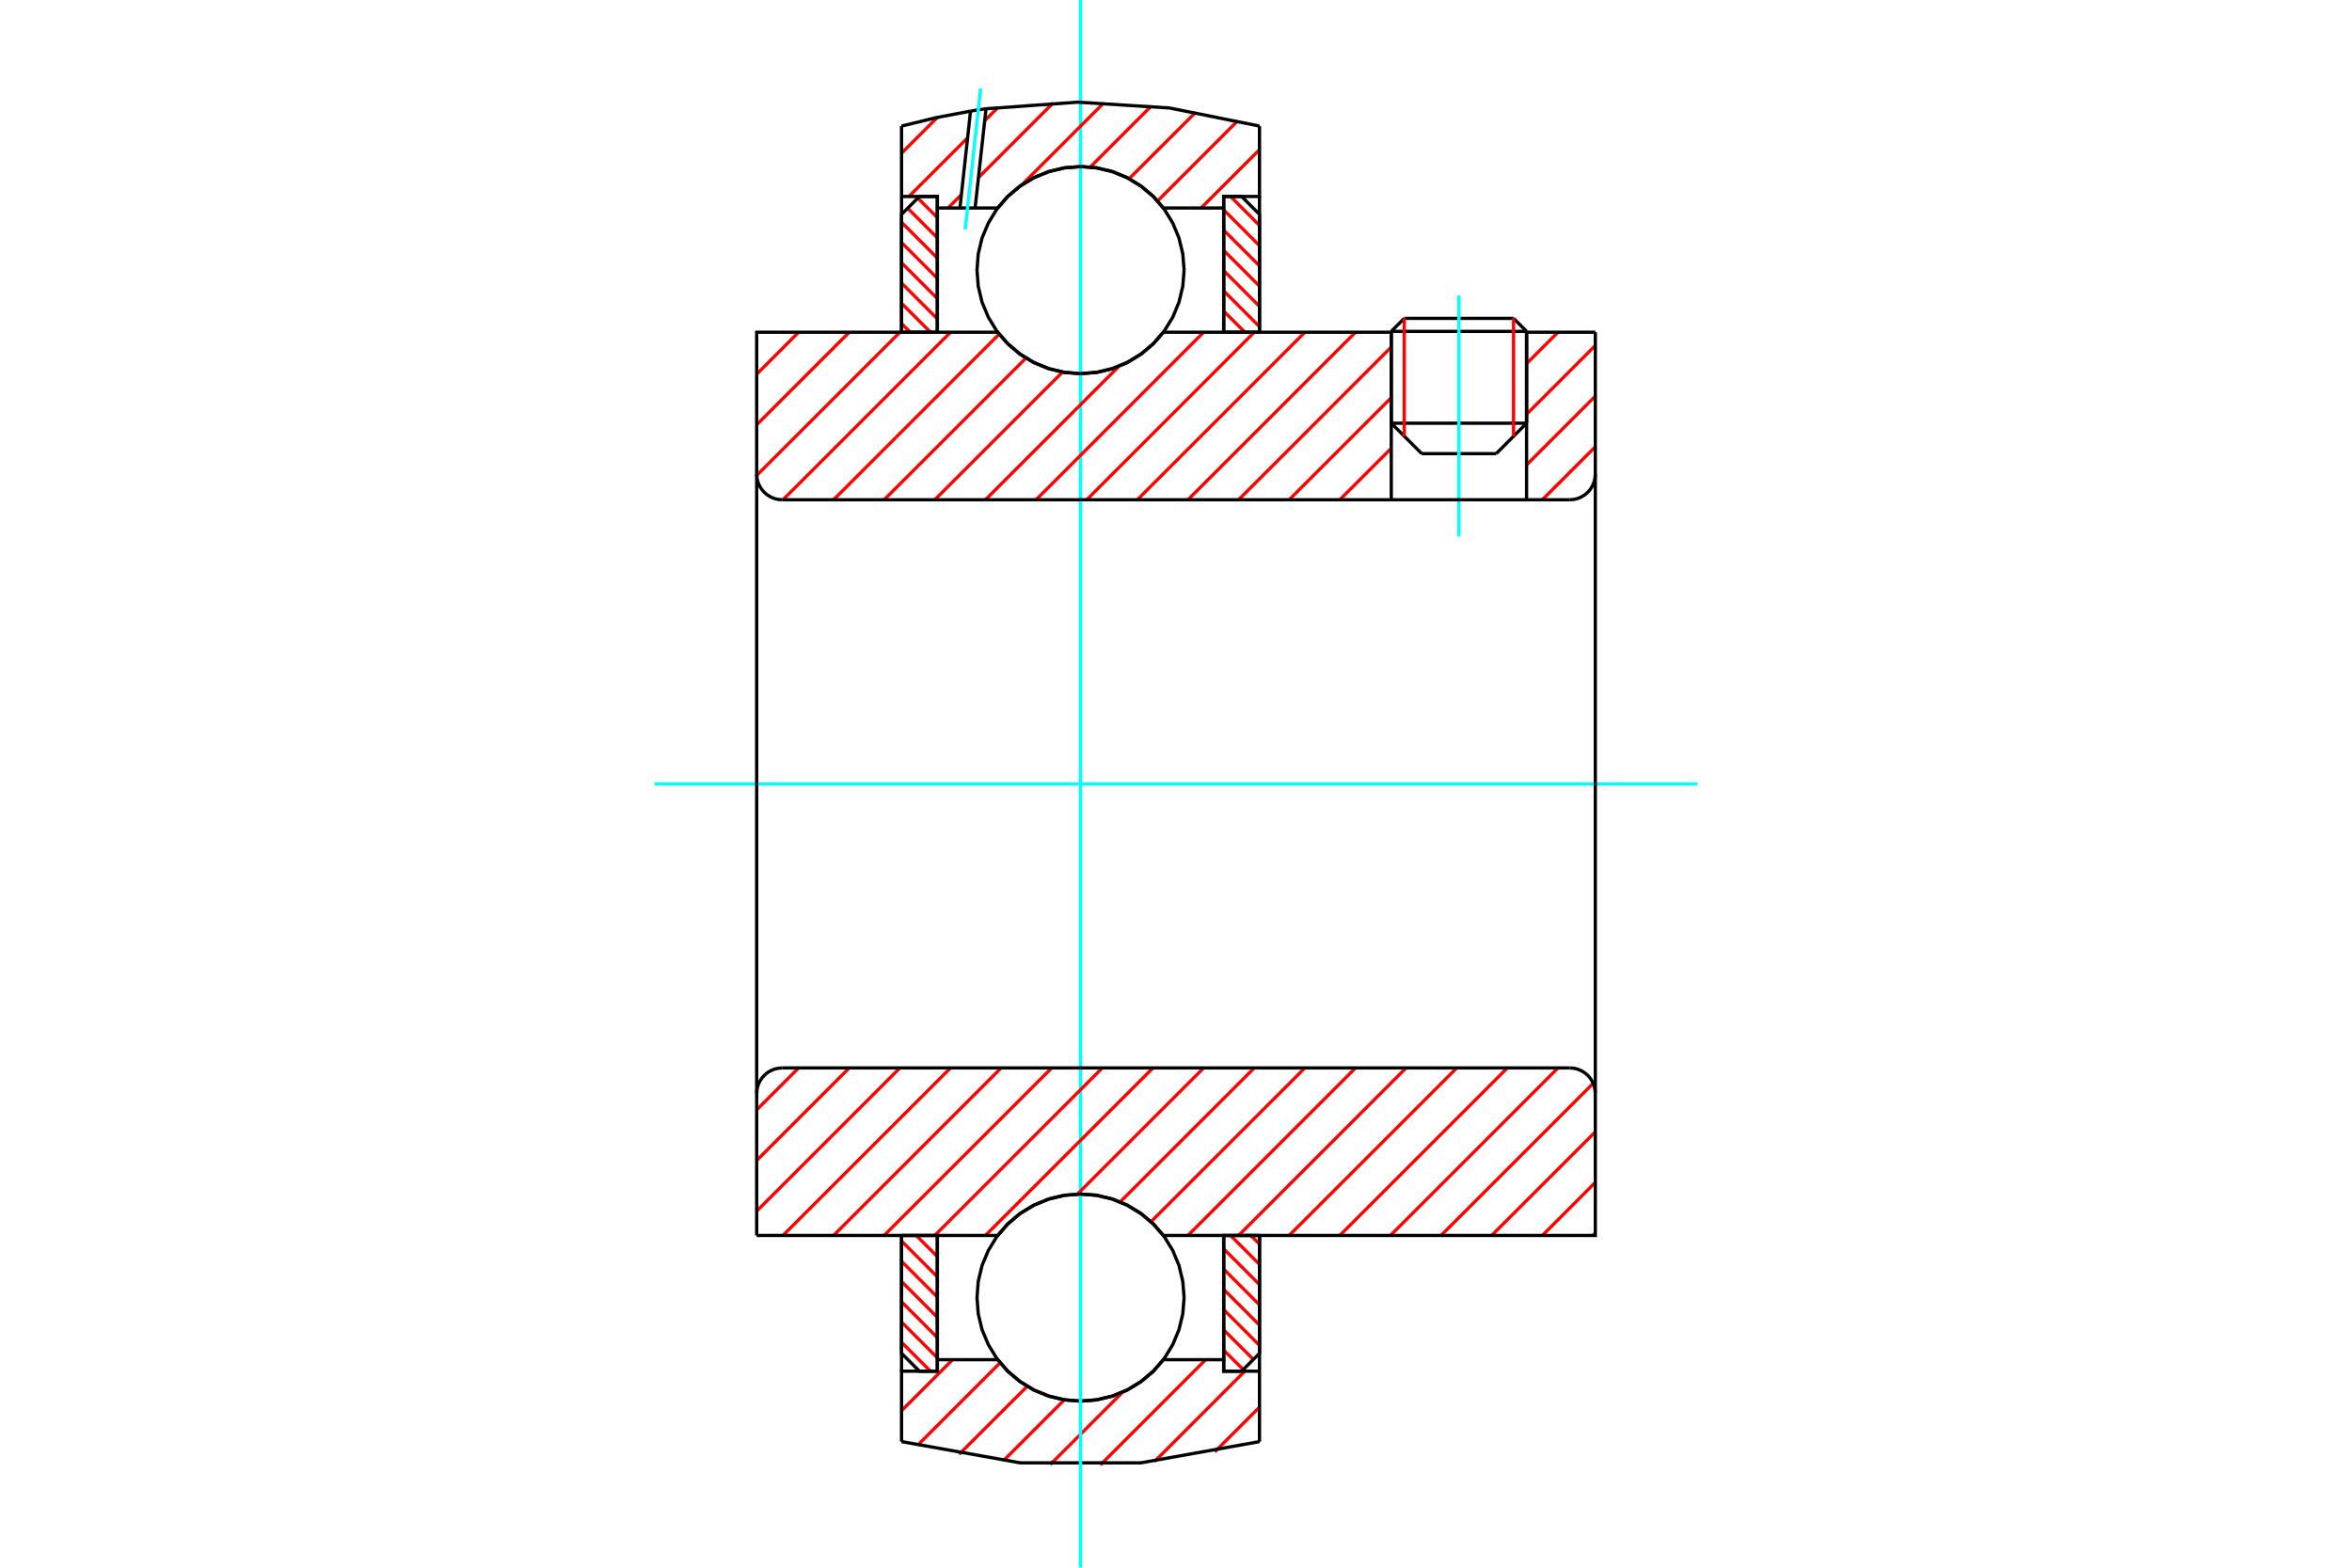 <?xml version="1.0" standalone="no"?>
<!DOCTYPE svg PUBLIC "-//W3C//DTD SVG 1.1//EN"
	"http://www.w3.org/Graphics/SVG/1.1/DTD/svg11.dtd">
<svg xmlns="http://www.w3.org/2000/svg" height="100%" width="100%" viewBox="0 0 36000 24000">
	<rect x="-1800" y="-1200" width="39600" height="26400" style="fill:#FFF"/>
	<g style="fill:none; fill-rule:evenodd" transform="matrix(1 0 0 1 0 0)">
		<g style="fill:none; stroke:#000; stroke-width:50; shape-rendering:geometricPrecision">
			<line x1="23366" y1="5073" x2="21295" y2="5073"/>
			<line x1="21494" y1="4874" x2="23167" y2="4874"/>
			<line x1="21295" y1="6479" x2="23366" y2="6479"/>
			<line x1="22901" y1="6945" x2="21761" y2="6945"/>
			<line x1="21494" y1="4874" x2="21295" y2="5073"/>
			<line x1="23366" y1="5073" x2="23167" y2="4874"/>
			<line x1="22901" y1="6945" x2="23366" y2="6479"/>
			<line x1="21295" y1="6479" x2="21761" y2="6945"/>
			<line x1="21295" y1="5073" x2="21295" y2="6479"/>
			<line x1="23366" y1="6479" x2="23366" y2="5073"/>
		</g>
		<g style="fill:none; stroke:#0FF; stroke-width:50; shape-rendering:geometricPrecision">
			<line x1="22331" y1="8215" x2="22331" y2="4522"/>
		</g>
		<g style="fill:none; stroke:#F00; stroke-width:50; shape-rendering:geometricPrecision">
			<line x1="23167" y1="4874" x2="23167" y2="6678"/>
			<line x1="21494" y1="6678" x2="21494" y2="4874"/>
			<line x1="13799" y1="20549" x2="14242" y2="20992"/>
			<line x1="13799" y1="20239" x2="14347" y2="20787"/>
			<line x1="13799" y1="19929" x2="14347" y2="20477"/>
			<line x1="13799" y1="19619" x2="14347" y2="20167"/>
			<line x1="13799" y1="19309" x2="14347" y2="19857"/>
			<line x1="13799" y1="18999" x2="14347" y2="19547"/>
			<line x1="14024" y1="18914" x2="14347" y2="19237"/>
			<line x1="14334" y1="18914" x2="14347" y2="18927"/>
		</g>
		<g style="fill:none; stroke:#000; stroke-width:50; shape-rendering:geometricPrecision">
			<polyline points="13799,18914 13799,20718 14073,20992 14347,20992 14347,18914 13799,18914"/>
		</g>
		<g style="fill:none; stroke:#0FF; stroke-width:50; shape-rendering:geometricPrecision">
			<line x1="10018" y1="12000" x2="25982" y2="12000"/>
		</g>
		<g style="fill:none; stroke:#F00; stroke-width:50; shape-rendering:geometricPrecision">
			<line x1="13799" y1="4953" x2="13932" y2="5086"/>
			<line x1="13799" y1="4643" x2="14242" y2="5086"/>
			<line x1="13799" y1="4333" x2="14347" y2="4881"/>
			<line x1="13799" y1="4023" x2="14347" y2="4571"/>
			<line x1="13799" y1="3713" x2="14347" y2="4261"/>
			<line x1="13799" y1="3403" x2="14347" y2="3951"/>
			<line x1="13893" y1="3188" x2="14347" y2="3641"/>
			<line x1="14048" y1="3033" x2="14347" y2="3331"/>
			<line x1="14334" y1="3008" x2="14347" y2="3021"/>
		</g>
		<g style="fill:none; stroke:#000; stroke-width:50; shape-rendering:geometricPrecision">
			<polyline points="14347,5086 14347,3008 14073,3008 13799,3282 13799,5086 14347,5086"/>
		</g>
		<g style="fill:none; stroke:#F00; stroke-width:50; shape-rendering:geometricPrecision">
			<line x1="19145" y1="18914" x2="19278" y2="19047"/>
			<line x1="18835" y1="18914" x2="19278" y2="19357"/>
			<line x1="18730" y1="19119" x2="19278" y2="19667"/>
			<line x1="18730" y1="19429" x2="19278" y2="19977"/>
			<line x1="18730" y1="19739" x2="19278" y2="20287"/>
			<line x1="18730" y1="20049" x2="19278" y2="20597"/>
			<line x1="18730" y1="20359" x2="19184" y2="20812"/>
			<line x1="18730" y1="20669" x2="19029" y2="20967"/>
			<line x1="18730" y1="20979" x2="18744" y2="20992"/>
		</g>
		<g style="fill:none; stroke:#000; stroke-width:50; shape-rendering:geometricPrecision">
			<polyline points="19278,18914 19278,20718 19004,20992 18730,20992 18730,18914 19278,18914"/>
		</g>
		<g style="fill:none; stroke:#F00; stroke-width:50; shape-rendering:geometricPrecision">
			<line x1="18835" y1="3008" x2="19278" y2="3451"/>
			<line x1="18730" y1="3213" x2="19278" y2="3761"/>
			<line x1="18730" y1="3523" x2="19278" y2="4071"/>
			<line x1="18730" y1="3833" x2="19278" y2="4381"/>
			<line x1="18730" y1="4143" x2="19278" y2="4691"/>
			<line x1="18730" y1="4453" x2="19278" y2="5001"/>
			<line x1="18730" y1="4763" x2="19054" y2="5086"/>
			<line x1="18730" y1="5073" x2="18744" y2="5086"/>
		</g>
		<g style="fill:none; stroke:#000; stroke-width:50; shape-rendering:geometricPrecision">
			<polyline points="18730,5086 18730,3008 19004,3008 19278,3282 19278,5086 18730,5086"/>
			<polyline points="18124,4135 18104,3887 18046,3645 17951,3416 17821,3204 17660,3014 17470,2853 17258,2723 17029,2628 16787,2570 16539,2550 16291,2570 16049,2628 15819,2723 15607,2853 15418,3014 15256,3204 15127,3416 15031,3645 14973,3887 14954,4135 14973,4383 15031,4625 15127,4855 15256,5067 15418,5256 15607,5417 15819,5547 16049,5643 16291,5701 16539,5720 16787,5701 17029,5643 17258,5547 17470,5417 17660,5256 17821,5067 17951,4855 18046,4625 18104,4383 18124,4135"/>
			<polyline points="18124,19865 18104,19617 18046,19375 17951,19145 17821,18933 17660,18744 17470,18583 17258,18453 17029,18357 16787,18299 16539,18280 16291,18299 16049,18357 15819,18453 15607,18583 15418,18744 15256,18933 15127,19145 15031,19375 14973,19617 14954,19865 14973,20113 15031,20355 15127,20584 15256,20796 15418,20986 15607,21147 15819,21277 16049,21372 16291,21430 16539,21450 16787,21430 17029,21372 17258,21277 17470,21147 17660,20986 17821,20796 17951,20584 18046,20355 18104,20113 18124,19865"/>
		</g>
		<g style="fill:none; stroke:#F00; stroke-width:50; shape-rendering:geometricPrecision">
			<line x1="19278" y1="21542" x2="18593" y2="22227"/>
			<line x1="19053" y1="20992" x2="17672" y2="22374"/>
			<line x1="18454" y1="20816" x2="16843" y2="22427"/>
			<line x1="17184" y1="21312" x2="16075" y2="22421"/>
			<line x1="16291" y1="21430" x2="15357" y2="22364"/>
			<line x1="15723" y1="21223" x2="14681" y2="22264"/>
			<line x1="15308" y1="20863" x2="14043" y2="22128"/>
			<line x1="14580" y1="20816" x2="13799" y2="21597"/>
		</g>
		<g style="fill:none; stroke:#000; stroke-width:50; shape-rendering:geometricPrecision">
			<polyline points="19278,18914 19278,20992 19278,22070"/>
			<polyline points="13799,22070 15616,22395 17462,22395 19278,22070"/>
			<polyline points="13799,22070 13799,20992 14347,20992 14347,20816 14347,18914"/>
			<polyline points="14347,20816 15271,20816 15432,21000 15620,21156 15830,21283 16057,21375 16295,21431 16539,21450 16783,21431 17021,21375 17248,21283 17457,21156 17645,21000 17807,20816 18730,20816 18730,18914"/>
			<polyline points="18730,20816 18730,20992 19278,20992"/>
			<line x1="13799" y1="20992" x2="13799" y2="18914"/>
		</g>
		<g style="fill:none; stroke:#0FF; stroke-width:50; shape-rendering:geometricPrecision">
			<line x1="16539" y1="24000" x2="16539" y2="0"/>
		</g>
		<g style="fill:none; stroke:#F00; stroke-width:50; shape-rendering:geometricPrecision">
			<line x1="19278" y1="2291" x2="18385" y2="3184"/>
			<line x1="18944" y1="1850" x2="17718" y2="3077"/>
			<line x1="18301" y1="1719" x2="17283" y2="2736"/>
			<line x1="17620" y1="1625" x2="16687" y2="2558"/>
			<line x1="16895" y1="1575" x2="15638" y2="2832"/>
			<line x1="16120" y1="1575" x2="14976" y2="2719"/>
			<line x1="14715" y1="2980" x2="14511" y2="3184"/>
			<line x1="15279" y1="1641" x2="15071" y2="1849"/>
			<line x1="14811" y1="2110" x2="13912" y2="3008"/>
			<line x1="14344" y1="1801" x2="13799" y2="2346"/>
		</g>
		<g style="fill:none; stroke:#000; stroke-width:50; shape-rendering:geometricPrecision">
			<polyline points="13799,5086 13799,3008 13799,1930"/>
			<polyline points="14855,1701 14324,1802 13799,1930"/>
			<polyline points="15092,1665 14973,1682 14855,1701"/>
			<polyline points="19278,1930 17899,1653 16495,1564 15092,1665"/>
			<polyline points="19278,1930 19278,3008 18730,3008 18730,3184 18730,5086"/>
			<polyline points="18730,3184 17807,3184 17645,3000 17457,2844 17248,2717 17021,2625 16783,2569 16539,2550 16295,2569 16057,2625 15830,2717 15620,2844 15432,3000 15271,3184 14925,3184 14693,3184 14347,3184 14347,5086"/>
			<polyline points="14347,3184 14347,3008 13799,3008"/>
			<line x1="19278" y1="3008" x2="19278" y2="5086"/>
		</g>
		<g style="fill:none; stroke:#0FF; stroke-width:50; shape-rendering:geometricPrecision">
			<line x1="14773" y1="3515" x2="15010" y2="1352"/>
		</g>
		<g style="fill:none; stroke:#000; stroke-width:50; shape-rendering:geometricPrecision">
			<line x1="14693" y1="3184" x2="14855" y2="1701"/>
			<line x1="14925" y1="3184" x2="15092" y2="1665"/>
		</g>
		<g style="fill:none; stroke:#F00; stroke-width:50; shape-rendering:geometricPrecision">
			<line x1="24418" y1="18877" x2="24382" y2="18914"/>
			<line x1="24418" y1="18102" x2="23607" y2="18914"/>
			<line x1="24418" y1="17328" x2="22832" y2="18914"/>
			<line x1="24386" y1="16585" x2="22057" y2="18914"/>
			<line x1="23847" y1="16349" x2="21282" y2="18914"/>
			<line x1="23072" y1="16349" x2="20507" y2="18914"/>
			<line x1="22297" y1="16349" x2="19732" y2="18914"/>
			<line x1="21522" y1="16349" x2="18958" y2="18914"/>
			<line x1="20748" y1="16349" x2="18183" y2="18914"/>
			<line x1="19973" y1="16349" x2="17617" y2="18704"/>
			<line x1="19198" y1="16349" x2="17145" y2="18401"/>
			<line x1="18423" y1="16349" x2="16491" y2="18281"/>
			<line x1="17648" y1="16349" x2="15083" y2="18914"/>
			<line x1="16873" y1="16349" x2="14308" y2="18914"/>
			<line x1="16098" y1="16349" x2="13533" y2="18914"/>
			<line x1="15324" y1="16349" x2="12759" y2="18914"/>
			<line x1="14549" y1="16349" x2="11984" y2="18914"/>
			<line x1="13774" y1="16349" x2="11582" y2="18541"/>
			<line x1="12999" y1="16349" x2="11582" y2="17766"/>
			<line x1="12224" y1="16349" x2="11582" y2="16991"/>
		</g>
		<g style="fill:none; stroke:#000; stroke-width:50; shape-rendering:geometricPrecision">
			<line x1="11582" y1="12000" x2="11582" y2="18914"/>
			<polyline points="11973,16349 11912,16354 11852,16368 11796,16392 11743,16424 11697,16464 11657,16510 11625,16563 11601,16620 11587,16679 11582,16741"/>
			<line x1="11973" y1="16349" x2="24027" y2="16349"/>
			<polyline points="24418,16741 24413,16679 24399,16620 24375,16563 24343,16510 24303,16464 24257,16424 24204,16392 24148,16368 24088,16354 24027,16349"/>
			<polyline points="24418,16741 24418,18914 23870,18914 17807,18914 17645,18730 17457,18573 17248,18447 17021,18355 16783,18299 16539,18280 16295,18299 16057,18355 15830,18447 15620,18573 15432,18730 15271,18914 12130,18914 11582,18914"/>
			<line x1="24418" y1="12000" x2="24418" y2="16741"/>
		</g>
		<g style="fill:none; stroke:#F00; stroke-width:50; shape-rendering:geometricPrecision">
			<line x1="24418" y1="6840" x2="23607" y2="7651"/>
			<line x1="24418" y1="6065" x2="23366" y2="7117"/>
			<line x1="24418" y1="5290" x2="23366" y2="6342"/>
			<line x1="23847" y1="5086" x2="23366" y2="5567"/>
			<line x1="21295" y1="7638" x2="21282" y2="7651"/>
			<line x1="21295" y1="6863" x2="20507" y2="7651"/>
			<line x1="21295" y1="6088" x2="19732" y2="7651"/>
			<line x1="21295" y1="5313" x2="18958" y2="7651"/>
			<line x1="20748" y1="5086" x2="18183" y2="7651"/>
			<line x1="19973" y1="5086" x2="17408" y2="7651"/>
			<line x1="19198" y1="5086" x2="16633" y2="7651"/>
			<line x1="18423" y1="5086" x2="15858" y2="7651"/>
			<line x1="17128" y1="5606" x2="15083" y2="7651"/>
			<line x1="16263" y1="5696" x2="14308" y2="7651"/>
			<line x1="15703" y1="5482" x2="13533" y2="7651"/>
			<line x1="15294" y1="5115" x2="12759" y2="7651"/>
			<line x1="14549" y1="5086" x2="11984" y2="7651"/>
			<line x1="13774" y1="5086" x2="11582" y2="7278"/>
			<line x1="12999" y1="5086" x2="11582" y2="6503"/>
			<line x1="12224" y1="5086" x2="11582" y2="5728"/>
		</g>
		<g style="fill:none; stroke:#000; stroke-width:50; shape-rendering:geometricPrecision">
			<line x1="24418" y1="12000" x2="24418" y2="5086"/>
			<polyline points="24027,7651 24088,7646 24148,7632 24204,7608 24257,7576 24303,7536 24343,7490 24375,7437 24399,7380 24413,7321 24418,7259"/>
			<polyline points="24027,7651 23366,7651 23366,5086"/>
			<polyline points="23366,7651 21295,7651 21295,5086"/>
			<line x1="21295" y1="7651" x2="11973" y2="7651"/>
			<polyline points="11582,7259 11587,7321 11601,7380 11625,7437 11657,7490 11697,7536 11743,7576 11796,7608 11852,7632 11912,7646 11973,7651"/>
			<polyline points="11582,7259 11582,5086 12130,5086 15271,5086 15432,5270 15620,5427 15830,5553 16057,5645 16295,5701 16539,5720 16783,5701 17021,5645 17248,5553 17457,5427 17645,5270 17807,5086 21295,5086"/>
			<line x1="23366" y1="5086" x2="24418" y2="5086"/>
			<line x1="11582" y1="12000" x2="11582" y2="7259"/>
		</g>
	</g>
</svg>

